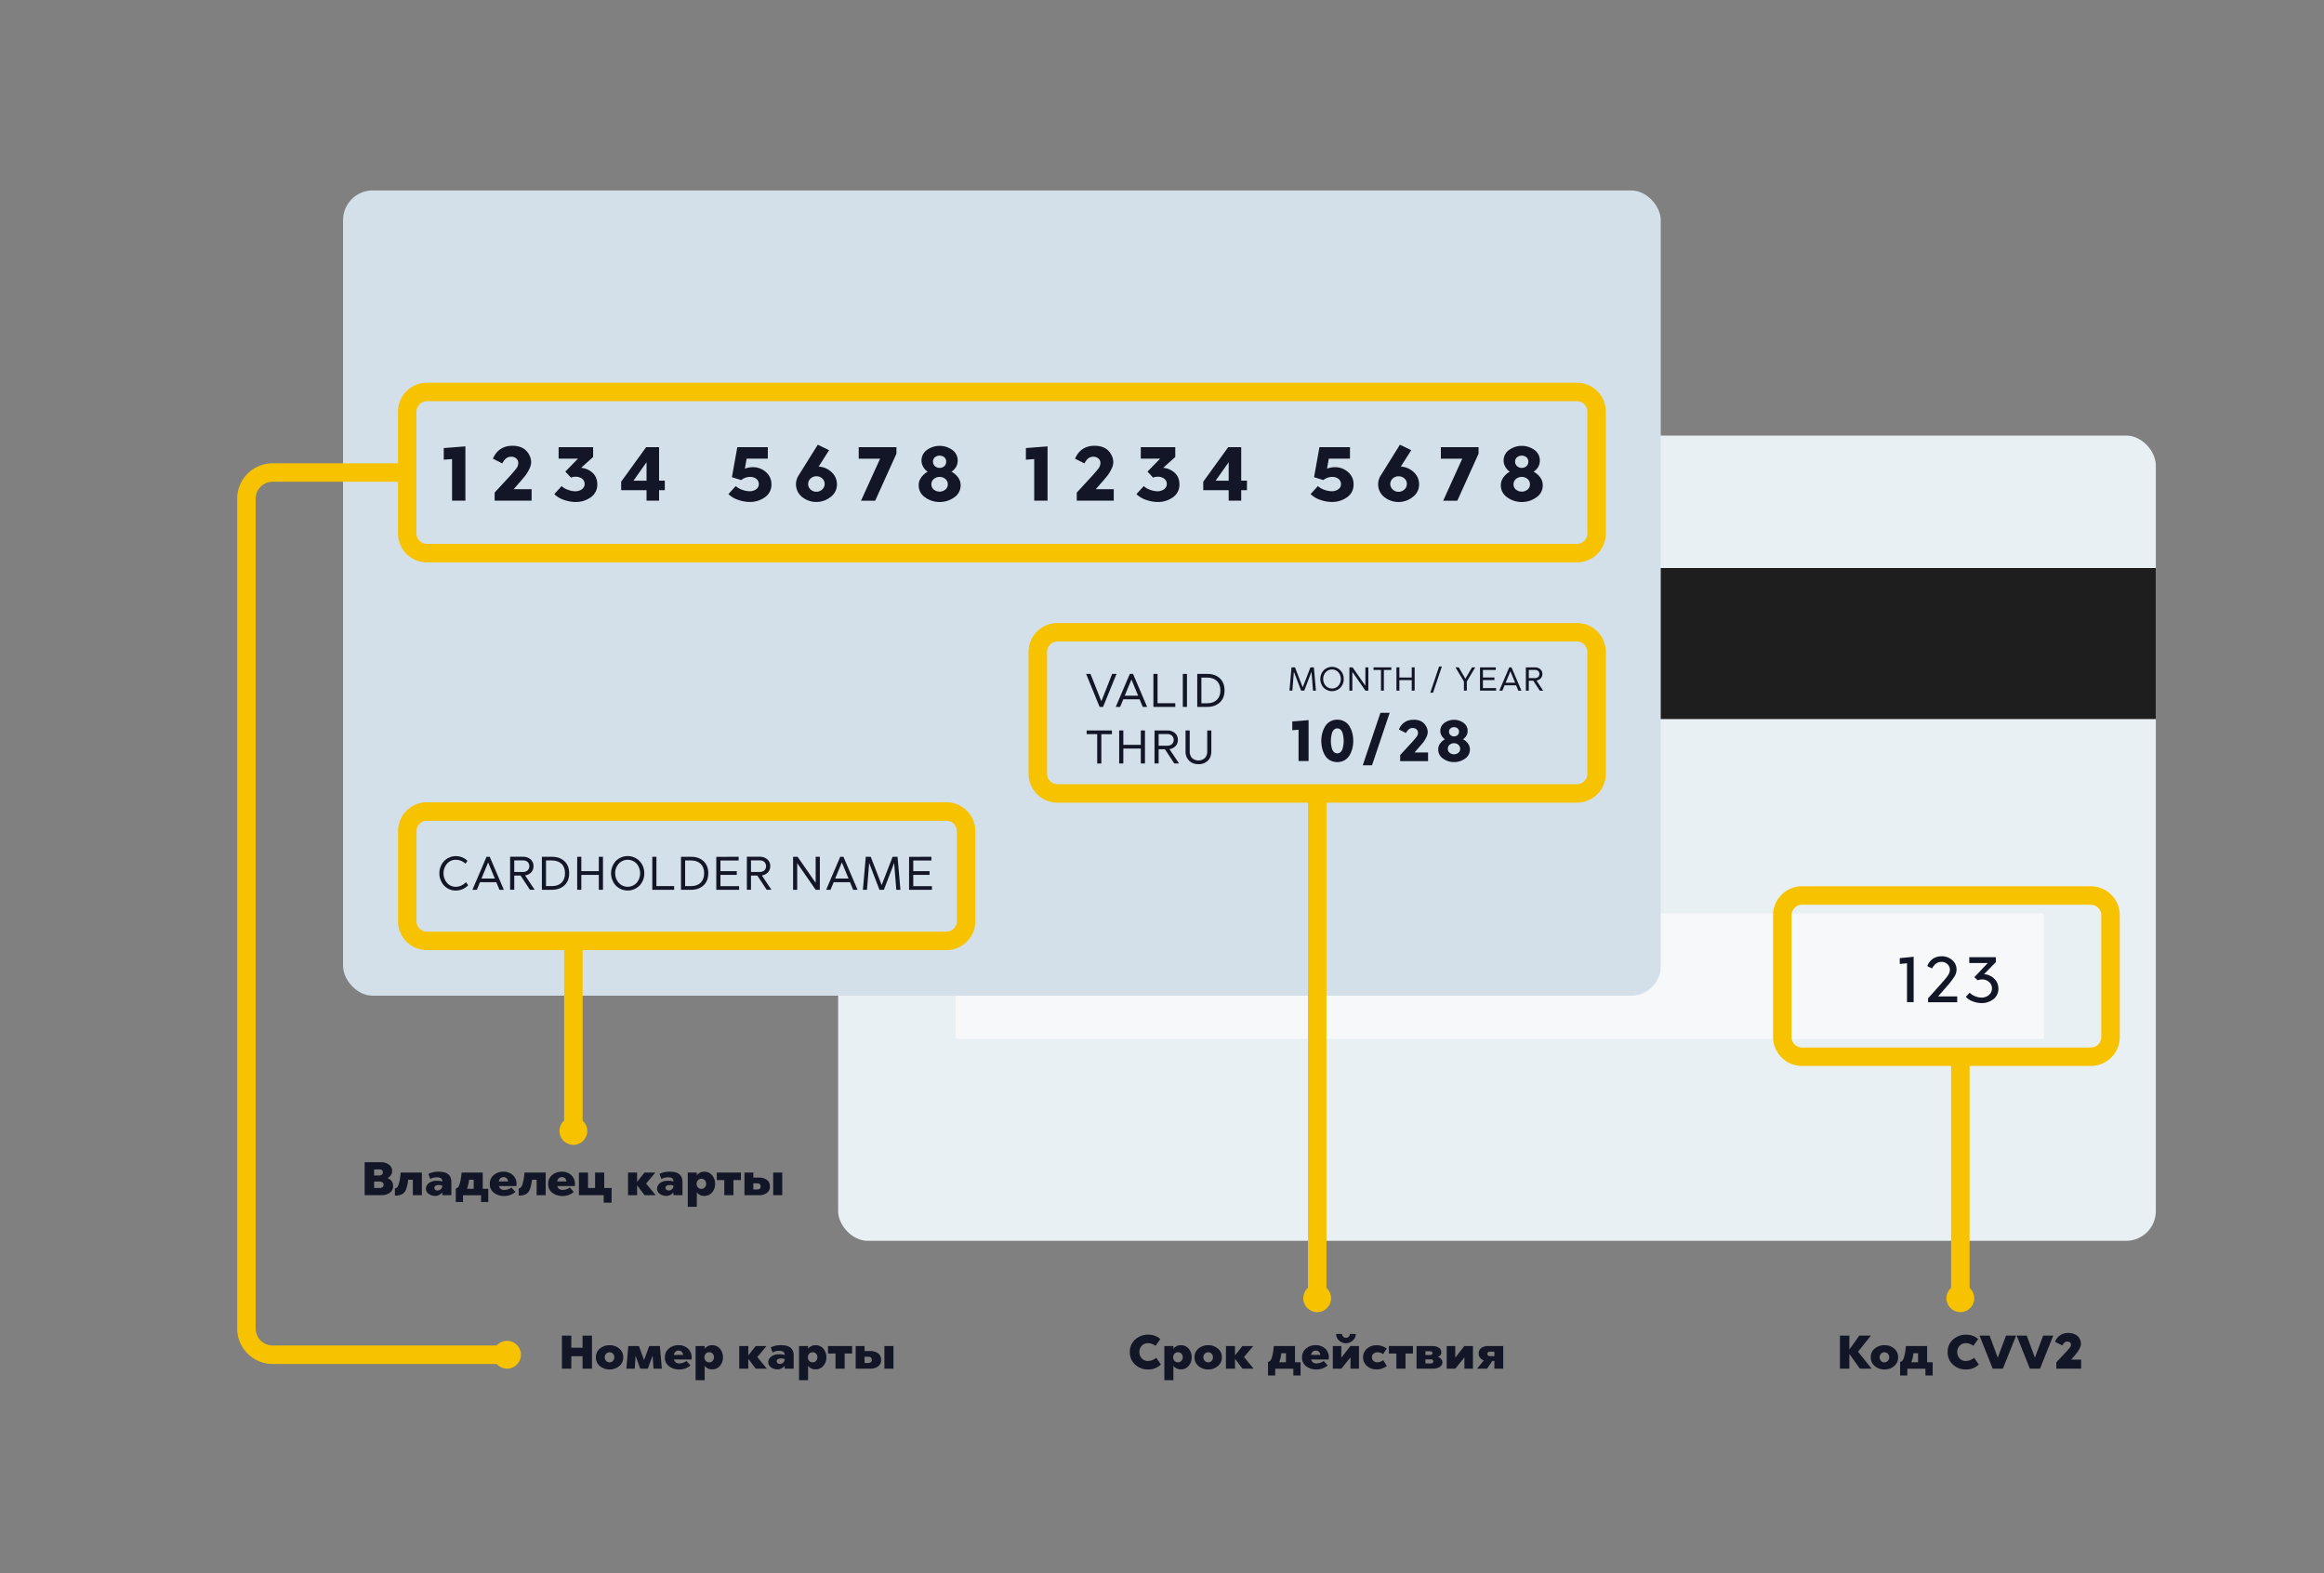<svg id="Слой_1" data-name="Слой 1" xmlns="http://www.w3.org/2000/svg" viewBox="0 0 2514.2 1702.03"><rect x="0" y="0" width="2514.2" height="1702.03" fill="#808080" stroke="none"/><defs><style>.cls-1{fill:#e9f0f4;}.cls-2{fill:#1e1e1e;}.cls-3{fill:#f6f8fa;}.cls-4{fill:#d3e0ea;}.cls-5{fill:#121627;}.cls-6{fill:#f7c200;}</style></defs><rect class="cls-1" x="906.73" y="471.17" width="1425.53" height="871.1" rx="32.1"/><rect class="cls-2" x="1646.76" y="614.47" width="685.5" height="163.38"/><rect class="cls-3" x="1033.91" y="988.1" width="1177.22" height="135.68"/><rect class="cls-4" x="371.14" y="206" width="1425.53" height="871.1" rx="32.1"/><path class="cls-5" d="M503.49,482.88v58.73H489.07v-45l-9,.66V484.7Z"/><path class="cls-5" d="M572.54,492.05a17.24,17.24,0,0,1,2.1,7.83,17.69,17.69,0,0,1-2.15,7.74,40,40,0,0,1-4.11,6.78q-1.95,2.48-5.3,6.3l-7.45,8.5h19.49v12.41h-40v-8.78l15.19-16.43q5.73-6.3,8.21-9.55a10.09,10.09,0,0,0,2.2-5.82,6.39,6.39,0,0,0-2.2-5.06,7.85,7.85,0,0,0-5.35-1.91,8.59,8.59,0,0,0-5.68,1.86,16.94,16.94,0,0,0-4.06,5.39l-10.22-5.15q6.21-13.95,21.2-13.94Q567.38,482.22,572.54,492.05Z"/><path class="cls-5" d="M641.68,483.74v10.6l-13.09,11.75a21.15,21.15,0,0,1,12.66,5.54q4.9,4.68,4.91,12.32a16.29,16.29,0,0,1-7.06,14,27.3,27.3,0,0,1-16.33,5.07,38.19,38.19,0,0,1-12.65-2.25,27.05,27.05,0,0,1-10.46-6.25l7.92-8.69a18.61,18.61,0,0,0,6.83,4,23.59,23.59,0,0,0,8,1.62,12.24,12.24,0,0,0,7-2.1,7.1,7.1,0,0,0,.19-11.6,11.42,11.42,0,0,0-6.74-2.06,14.43,14.43,0,0,0-3.15.29,16.17,16.17,0,0,0-2,.67l-6.12-6.49,13.66-14H604.34V483.74Z"/><path class="cls-5" d="M713,483.74v36.2h6.21v10.31H713v11.36H699.45V530.25H672v-9.17l27-37.34ZM699.45,500l-14.13,20h14.13Z"/><path class="cls-5" d="M830.66,483.74v12.42H807.74L805.83,507a24,24,0,0,1,8.5-1.62,21,21,0,0,1,14.23,5.25,16.88,16.88,0,0,1,6,13.28,16.29,16.29,0,0,1-7.06,14,27.3,27.3,0,0,1-16.33,5.07,38.19,38.19,0,0,1-12.65-2.25,27.05,27.05,0,0,1-10.46-6.25l7.92-8.69a18.6,18.6,0,0,0,6.88,4,24,24,0,0,0,8,1.62,12.18,12.18,0,0,0,7-2,6.57,6.57,0,0,0,3.06-5.78,7.16,7.16,0,0,0-2.58-5.54,10.44,10.44,0,0,0-6.68-2.19,15.58,15.58,0,0,0-9.84,3.43l-10-3.15,5.83-32.47Z"/><path class="cls-5" d="M884.71,481.07,896.93,487l-11.27,17.76a21.78,21.78,0,0,1,13.9,5.92A17.54,17.54,0,0,1,905.43,524a16.6,16.6,0,0,1-6.87,13.61,24.71,24.71,0,0,1-30.71.1,17.58,17.58,0,0,1-4.34-22.68Zm-7.78,36.57a8,8,0,0,0,0,11.89,9.24,9.24,0,0,0,12.51,0,7.74,7.74,0,0,0,2.68-6,7.64,7.64,0,0,0-2.63-6,9.21,9.21,0,0,0-6.35-2.34A9,9,0,0,0,876.93,517.64Z"/><path class="cls-5" d="M969.8,483.74v7l-23,50.9H931.5l20.63-45.45H929V483.74Z"/><path class="cls-5" d="M1036.07,498.35q0,7.17-6.69,11.94a21,21,0,0,1,7.12,6.16,14.13,14.13,0,0,1,2.72,8.45,15.35,15.35,0,0,1-7.07,13.23,26.79,26.79,0,0,1-15.66,4.92,26.41,26.41,0,0,1-15.61-5,15.39,15.39,0,0,1-7-13.18,14.2,14.2,0,0,1,2.72-8.4,21.06,21.06,0,0,1,7-6.21,14.52,14.52,0,0,1-4.87-5.35,12.35,12.35,0,0,1-1.81-6.59,13.75,13.75,0,0,1,6-11.65,23.38,23.38,0,0,1,27.22,0A13.77,13.77,0,0,1,1036.07,498.35ZM1007.61,524a7,7,0,0,0,2.67,5.64,9.9,9.9,0,0,0,12.42,0,7,7,0,0,0,2.67-5.64,7.35,7.35,0,0,0-2.62-5.87,9.85,9.85,0,0,0-12.51,0A7.36,7.36,0,0,0,1007.61,524Zm3.82-29.36a5.86,5.86,0,0,0-2.1,4.72,6.28,6.28,0,0,0,2.1,4.87,7.23,7.23,0,0,0,5.06,1.91,7.33,7.33,0,0,0,5.11-1.86,6.31,6.31,0,0,0,2-4.92,5.91,5.91,0,0,0-2-4.72,8.19,8.19,0,0,0-10.17,0Z"/><path class="cls-5" d="M1133.28,482.88v58.73h-14.42v-45l-9,.66V484.7Z"/><path class="cls-5" d="M1202.32,492.05a17.26,17.26,0,0,1,2.11,7.83,17.69,17.69,0,0,1-2.15,7.74,41.36,41.36,0,0,1-4.11,6.78q-2,2.48-5.3,6.3l-7.45,8.5h19.48v12.41h-40v-8.78l15.18-16.43q5.73-6.3,8.22-9.55a10.07,10.07,0,0,0,2.19-5.82,6.38,6.38,0,0,0-2.19-5.06,7.85,7.85,0,0,0-5.35-1.91,8.59,8.59,0,0,0-5.68,1.86,16.94,16.94,0,0,0-4.06,5.39L1163,496.16q6.21-13.95,21.2-13.94Q1197.17,482.22,1202.32,492.05Z"/><path class="cls-5" d="M1271.46,483.74v10.6l-13.08,11.75a21.12,21.12,0,0,1,12.65,5.54q4.92,4.68,4.92,12.32a16.29,16.29,0,0,1-7.06,14,27.32,27.32,0,0,1-16.33,5.07,38.29,38.29,0,0,1-12.66-2.25,27.08,27.08,0,0,1-10.45-6.25l7.92-8.69a18.52,18.52,0,0,0,6.83,4,23.58,23.58,0,0,0,8,1.62,12.24,12.24,0,0,0,7-2.1,7.09,7.09,0,0,0,.19-11.6,11.37,11.37,0,0,0-6.73-2.06,14.43,14.43,0,0,0-3.15.29,17.28,17.28,0,0,0-2,.67l-6.11-6.49,13.66-14h-20.91V483.74Z"/><path class="cls-5" d="M1342.8,483.74v36.2H1349v10.31h-6.21v11.36h-13.56V530.25h-27.5v-9.17l27-37.34ZM1329.24,500l-14.14,20h14.14Z"/><path class="cls-5" d="M1460.45,483.74v12.42h-22.92L1435.62,507a24,24,0,0,1,8.5-1.62,21,21,0,0,1,14.23,5.25,16.88,16.88,0,0,1,6,13.28,16.29,16.29,0,0,1-7.06,14,27.32,27.32,0,0,1-16.33,5.07,38.29,38.29,0,0,1-12.66-2.25,27.08,27.08,0,0,1-10.45-6.25l7.92-8.69a18.52,18.52,0,0,0,6.88,4,23.93,23.93,0,0,0,8,1.62,12.2,12.2,0,0,0,7-2,6.57,6.57,0,0,0,3.06-5.78,7.16,7.16,0,0,0-2.58-5.54,10.47,10.47,0,0,0-6.69-2.19,15.57,15.57,0,0,0-9.83,3.43l-10-3.15,5.83-32.47Z"/><path class="cls-5" d="M1514.5,481.07l12.22,5.92-11.27,17.76a21.78,21.78,0,0,1,13.9,5.92,17.54,17.54,0,0,1,5.87,13.37,16.59,16.59,0,0,1-6.88,13.61,24.7,24.7,0,0,1-30.7.1,17.58,17.58,0,0,1-4.34-22.68Zm-7.79,36.57a8,8,0,0,0,0,11.89A8.91,8.91,0,0,0,1513,532a9,9,0,0,0,6.3-2.44,7.77,7.77,0,0,0,2.68-6,7.64,7.64,0,0,0-2.63-6,9.21,9.21,0,0,0-6.35-2.34A9,9,0,0,0,1506.71,517.64Z"/><path class="cls-5" d="M1599.58,483.74v7l-23,50.9h-15.28l20.63-45.45h-23.11V483.74Z"/><path class="cls-5" d="M1665.86,498.35q0,7.17-6.69,11.94a21,21,0,0,1,7.12,6.16,14.13,14.13,0,0,1,2.72,8.45,15.35,15.35,0,0,1-7.07,13.23,26.79,26.79,0,0,1-15.66,4.92,26.41,26.41,0,0,1-15.61-5,15.39,15.39,0,0,1-7-13.18,14.13,14.13,0,0,1,2.72-8.4,20.86,20.86,0,0,1,7-6.21,14.43,14.43,0,0,1-4.87-5.35,12.35,12.35,0,0,1-1.82-6.59,13.76,13.76,0,0,1,6-11.65,23.38,23.38,0,0,1,27.22,0A13.77,13.77,0,0,1,1665.86,498.35ZM1637.4,524a7,7,0,0,0,2.67,5.64,9.9,9.9,0,0,0,12.42,0,7,7,0,0,0,2.67-5.64,7.35,7.35,0,0,0-2.62-5.87,9.85,9.85,0,0,0-12.51,0A7.33,7.33,0,0,0,1637.4,524Zm3.82-29.36a5.86,5.86,0,0,0-2.1,4.72,6.28,6.28,0,0,0,2.1,4.87,7.23,7.23,0,0,0,5.06,1.91,7.33,7.33,0,0,0,5.11-1.86,6.31,6.31,0,0,0,2-4.92,5.91,5.91,0,0,0-2-4.72,8.19,8.19,0,0,0-10.17,0Z"/><path class="cls-5" d="M505.8,931.17l-2.24,3.12a15,15,0,0,0-10.36-4.19,12.14,12.14,0,0,0-9.66,4.29,16.14,16.14,0,0,0,0,20.63,12.28,12.28,0,0,0,9.66,4.26q5.92,0,11-5l2.24,3.36a18.18,18.18,0,0,1-13.15,5.71,16.89,16.89,0,0,1-12.88-5.4,19.75,19.75,0,0,1,0-26.47,18,18,0,0,1,25.35-.26Z"/><path class="cls-5" d="M529.82,926.84l15.25,35.7h-4.74l-3.42-8.21H519.26l-3.41,8.21H511.1l15.25-35.7Zm-1.73,6.07-7.24,17.49h14.48Z"/><path class="cls-5" d="M577.15,937a9.34,9.34,0,0,1-2.5,6.68,11.26,11.26,0,0,1-6.58,3.32l10.35,15.5h-5.15l-10.09-15.35h-6.84v15.35h-4.49v-35.7h13.93a12.18,12.18,0,0,1,8.11,2.75A9.26,9.26,0,0,1,577.15,937Zm-11.43-6.27h-9.38v12.54h9.38a7.48,7.48,0,0,0,5-1.63,6.55,6.55,0,0,0,0-9.28A7.48,7.48,0,0,0,565.72,930.77Z"/><path class="cls-5" d="M615.76,944.69q0,8.37-5.18,13.11t-13.44,4.74H586.23v-35.7h10.91q8.46,0,13.54,4.79T615.76,944.69Zm-18.67-13.87h-6.38v27.74h6.38q6.63,0,10.4-3.7t3.78-10.17q0-6.63-3.83-10.25T597.09,930.82Z"/><path class="cls-5" d="M652.32,926.84v35.7h-4.49V946.42H628.91v16.12h-4.48v-35.7h4.48v15.55h18.92V926.84Z"/><path class="cls-5" d="M697,944.69a18.48,18.48,0,0,1-5.1,13.23,18,18,0,0,1-25.73,0,19.73,19.73,0,0,1,0-26.45,18,18,0,0,1,25.73,0A18.6,18.6,0,0,1,697,944.69Zm-31.42,0a15,15,0,0,0,3.8,10.3,13.09,13.09,0,0,0,19.38,0,16.06,16.06,0,0,0,0-20.63,13.16,13.16,0,0,0-19.43,0A15.15,15.15,0,0,0,665.53,944.69Z"/><path class="cls-5" d="M710.15,926.84v31.72h19.18v4H705.67v-35.7Z"/><path class="cls-5" d="M766.25,944.69q0,8.37-5.17,13.11t-13.44,4.74H736.73v-35.7h10.91q8.46,0,13.54,4.79T766.25,944.69Zm-18.66-13.87h-6.38v27.74h6.38q6.63,0,10.4-3.7t3.78-10.17q0-6.63-3.83-10.25T747.59,930.82Z"/><path class="cls-5" d="M799.1,926.84v4H779.41v11.57h17.65v4H779.41v12.19h20.2v4H774.92v-35.7Z"/><path class="cls-5" d="M833.27,937a9.38,9.38,0,0,1-2.5,6.68,11.26,11.26,0,0,1-6.58,3.32l10.35,15.5h-5.15l-10.1-15.35h-6.83v15.35H808v-35.7h13.92a12.16,12.16,0,0,1,8.11,2.75A9.24,9.24,0,0,1,833.27,937Zm-11.43-6.27h-9.38v12.54h9.38a7.48,7.48,0,0,0,5-1.63,6.55,6.55,0,0,0,0-9.28A7.48,7.48,0,0,0,821.84,930.77Z"/><path class="cls-5" d="M886.92,926.84v35.7h-4.49l-20-28.82v28.82H858v-35.7h4.85L882.43,955V926.84Z"/><path class="cls-5" d="M912.47,926.84l15.25,35.7H923l-3.42-8.21H901.91l-3.41,8.21h-4.75L909,926.84Zm-1.73,6.07-7.25,17.49H918Z"/><path class="cls-5" d="M971,926.84l3.11,35.7h-4.44l-2.34-29-11.12,29h-4.8l-11.11-29-2.35,29h-4.44l3.11-35.7H942l11.83,30.6,11.83-30.6Z"/><path class="cls-5" d="M1007.63,926.84v4H988v11.57h17.64v4H988v12.19h20.19v4H983.46v-35.7Z"/><path class="cls-5" d="M1207.91,729l-14.58,35.7h-3.73L1175,729h4.74l11.73,29.63L1203.17,729Z"/><path class="cls-5" d="M1225.76,729l15.25,35.7h-4.74l-3.42-8.21h-17.64l-3.42,8.21h-4.74L1222.3,729Zm-1.73,6.07-7.24,17.49h14.48Z"/><path class="cls-5" d="M1252.28,729v31.72h19.18v4H1247.8V729Z"/><path class="cls-5" d="M1284.11,729v35.7h-4.49V729Z"/><path class="cls-5" d="M1324.75,746.84q0,8.35-5.17,13.1t-13.44,4.75h-10.92V729h10.92q8.46,0,13.54,4.79T1324.75,746.84ZM1306.09,733h-6.38v27.74h6.38q6.63,0,10.4-3.7t3.78-10.17q0-6.63-3.83-10.25T1306.09,733Z"/><path class="cls-5" d="M1202.92,790.19v4h-11.43v31.72H1187V794.17h-11.42v-4Z"/><path class="cls-5" d="M1238.67,790.19v35.7h-4.49V809.77h-18.92v16.12h-4.49v-35.7h4.49v15.55h18.92V790.19Z"/><path class="cls-5" d="M1274.26,800.39a9.35,9.35,0,0,1-2.5,6.68,11.14,11.14,0,0,1-6.57,3.31l10.35,15.51h-5.15l-10.1-15.35h-6.83v15.35H1249v-35.7h13.92a12.18,12.18,0,0,1,8.11,2.75A9.23,9.23,0,0,1,1274.26,800.39Zm-11.42-6.28h-9.38v12.55h9.38a7.45,7.45,0,0,0,5-1.63,6.54,6.54,0,0,0,0-9.28A7.49,7.49,0,0,0,1262.84,794.11Z"/><path class="cls-5" d="M1310.47,790.19v22.54c0,4.28-1.27,7.68-3.82,10.17a13.87,13.87,0,0,1-10.15,3.75q-6.33,0-10.12-3.85a13.67,13.67,0,0,1-3.8-10.07V790.19h4.49v22.54a10.22,10.22,0,0,0,2.47,7.22,10.47,10.47,0,0,0,14,0,10.23,10.23,0,0,0,2.48-7.22V790.19Z"/><path class="cls-5" d="M1421.42,721.92l2.2,25.2h-3.14l-1.65-20.45L1411,747.12h-3.38l-7.85-20.45-1.66,20.45H1395l2.2-25.2h3.78l8.35,21.6,8.35-21.6Z"/><path class="cls-5" d="M1453.71,734.52a13.07,13.07,0,0,1-3.6,9.34,12.72,12.72,0,0,1-18.16,0,13.93,13.93,0,0,1,0-18.67,12.75,12.75,0,0,1,18.16,0A13.12,13.12,0,0,1,1453.71,734.52Zm-22.18,0a10.59,10.59,0,0,0,2.69,7.27,9.26,9.26,0,0,0,13.68,0,11.36,11.36,0,0,0,0-14.56,9.29,9.29,0,0,0-13.72,0A10.72,10.72,0,0,0,1431.53,734.52Z"/><path class="cls-5" d="M1480.32,721.92v25.2h-3.17L1463,726.78v20.34h-3.16v-25.2h3.42l13.86,19.87V721.92Z"/><path class="cls-5" d="M1505.19,721.92v2.81h-8.06v22.39H1494V724.73h-8.07v-2.81Z"/><path class="cls-5" d="M1530.43,721.92v25.2h-3.17V735.74H1513.9v11.38h-3.17v-25.2h3.17v11h13.36v-11Z"/><path class="cls-5" d="M1559.87,721l-9.54,28.36h-3l9.54-28.36Z"/><path class="cls-5" d="M1596,721.92l-9.11,15.26v9.94h-3.17v-9.94l-9.11-15.26h3.5l7.2,12.31,7.2-12.31Z"/><path class="cls-5" d="M1618.19,721.92v2.81H1604.3v8.17h12.45v2.8H1604.3v8.61h14.25v2.81h-17.42v-25.2Z"/><path class="cls-5" d="M1635.19,721.92l10.76,25.2h-3.35l-2.41-5.8h-12.46l-2.41,5.8H1622l10.77-25.2ZM1634,726.2l-5.11,12.35h10.22Z"/><path class="cls-5" d="M1668.59,729.12a6.61,6.61,0,0,1-1.76,4.71,7.89,7.89,0,0,1-4.64,2.34l7.3,11h-3.63l-7.13-10.84h-4.82v10.84h-3.17v-25.2h9.83a8.56,8.56,0,0,1,5.72,1.94A6.55,6.55,0,0,1,1668.59,729.12Zm-8.06-4.43h-6.62v8.85h6.62a5.25,5.25,0,0,0,3.54-1.15,4.64,4.64,0,0,0,0-6.55A5.3,5.3,0,0,0,1660.53,724.69Z"/><path class="cls-5" d="M1415.69,779v44.28h-10.87V789.41l-6.77.5v-9.5Z"/><path class="cls-5" d="M1463.07,793.4a35.34,35.34,0,0,1,.94,8.17,32.85,32.85,0,0,1-1,8.18,28.1,28.1,0,0,1-3,7.27,15,15,0,0,1-5.4,5.36,15.18,15.18,0,0,1-7.88,2,15.54,15.54,0,0,1-8-2,14.51,14.51,0,0,1-5.4-5.43,29.23,29.23,0,0,1-2.91-7.31,34.09,34.09,0,0,1,0-16.27,28.65,28.65,0,0,1,3-7.35,15.19,15.19,0,0,1,5.4-5.43,15,15,0,0,1,7.89-2.06,15.49,15.49,0,0,1,8,2.06,14.64,14.64,0,0,1,5.44,5.47A27.64,27.64,0,0,1,1463.07,793.4Zm-23.26,8.17a31.05,31.05,0,0,0,.26,4,27.92,27.92,0,0,0,.9,4.24,7.93,7.93,0,0,0,2.12,3.71,5.39,5.39,0,0,0,7.27,0,8,8,0,0,0,2.13-3.74,31.8,31.8,0,0,0,.9-4.29,32.13,32.13,0,0,0,.25-4,33.13,33.13,0,0,0-.25-4,31.54,31.54,0,0,0-.9-4.32,8.33,8.33,0,0,0-2.13-3.78,5.31,5.31,0,0,0-7.27,0,8.23,8.23,0,0,0-2.12,3.78,28.8,28.8,0,0,0-.9,4.32A31.21,31.21,0,0,0,1439.81,801.57Z"/><path class="cls-5" d="M1503.39,771.12l-19.08,56.73h-10l19.08-56.73Z"/><path class="cls-5" d="M1543,786a13.06,13.06,0,0,1,1.58,5.9,13.3,13.3,0,0,1-1.62,5.84,30.59,30.59,0,0,1-3.09,5.11q-1.48,1.88-4,4.75l-5.61,6.41h14.68v9.36h-30.16v-6.63l11.44-12.38q4.32-4.75,6.2-7.2a7.61,7.61,0,0,0,1.65-4.39,4.83,4.83,0,0,0-1.65-3.82,6,6,0,0,0-4-1.44,6.47,6.47,0,0,0-4.28,1.41,12.7,12.7,0,0,0-3.06,4.06l-7.7-3.88q4.67-10.51,16-10.52Q1539.11,778.53,1543,786Z"/><path class="cls-5" d="M1587.77,790.7q0,5.4-5,9a15.78,15.78,0,0,1,5.37,4.65,10.6,10.6,0,0,1,2.05,6.37,11.57,11.57,0,0,1-5.33,10A20.23,20.23,0,0,1,1573,824.4a19.89,19.89,0,0,1-11.77-3.75,11.58,11.58,0,0,1-5.29-9.93,10.66,10.66,0,0,1,2-6.34,15.84,15.84,0,0,1,5.29-4.68,11,11,0,0,1-3.67-4,9.34,9.34,0,0,1-1.37-5,10.35,10.35,0,0,1,4.54-8.78,17.64,17.64,0,0,1,20.52,0A10.41,10.41,0,0,1,1587.77,790.7Zm-21.45,19.37a5.25,5.25,0,0,0,2,4.25,7.43,7.43,0,0,0,9.36,0,5.23,5.23,0,0,0,2-4.25,5.56,5.56,0,0,0-2-4.43,7.42,7.42,0,0,0-9.43,0A5.56,5.56,0,0,0,1566.32,810.07Zm2.88-22.14a4.42,4.42,0,0,0-1.59,3.56,4.75,4.75,0,0,0,1.59,3.68,5.45,5.45,0,0,0,3.81,1.44,5.53,5.53,0,0,0,3.86-1.41,4.76,4.76,0,0,0,1.54-3.71,4.47,4.47,0,0,0-1.54-3.56,6.19,6.19,0,0,0-7.67,0Z"/><path class="cls-5" d="M2070.26,1035v49.07h-7.18V1042l-7.83.74v-6.27Z"/><path class="cls-5" d="M2116.68,1048.9A15,15,0,0,1,2114,1057a93.73,93.73,0,0,1-8.66,11l-8.66,9.9h20.7v6.27h-31.5v-4.29l13.44-14.93q4-4.62,6-7,4.13-4.94,4.13-8.74a8.16,8.16,0,0,0-2.6-6.22,9.11,9.11,0,0,0-6.47-2.44,9.37,9.37,0,0,0-5.9,1.82,17.52,17.52,0,0,0-4.33,5.28l-5.19-2.64q4.61-10.56,15.74-10.56a16.56,16.56,0,0,1,11.18,4.09A13.14,13.14,0,0,1,2116.68,1048.9Z"/><path class="cls-5" d="M2159.23,1035.46v5.27l-12.86,13.11a17,17,0,0,1,11,4.83,14.39,14.39,0,0,1,4.58,10.76,13.78,13.78,0,0,1-5.4,11.42,20,20,0,0,1-12.74,4.25,27,27,0,0,1-9.4-1.78,18.78,18.78,0,0,1-7.67-5l4.21-4.45a15.05,15.05,0,0,0,5.73,3.79,18.53,18.53,0,0,0,7,1.49,12.28,12.28,0,0,0,7.92-2.72,8.79,8.79,0,0,0,3.38-7.18,8.87,8.87,0,0,0-3.13-7,11.09,11.09,0,0,0-7.51-2.72,14,14,0,0,0-4.78.91l-3.55-3.38,14.44-15.34h-20v-6.26Z"/><path class="cls-6" d="M1706,608.35H461.82a31.29,31.29,0,0,1-31.25-31.25V445.25A31.29,31.29,0,0,1,461.82,414H1706a31.3,31.3,0,0,1,31.26,31.26V577.1A31.3,31.3,0,0,1,1706,608.35ZM461.82,434a11.27,11.27,0,0,0-11.25,11.26V577.1a11.26,11.26,0,0,0,11.25,11.25H1706a11.26,11.26,0,0,0,11.26-11.25V445.25A11.27,11.27,0,0,0,1706,434Z"/><path class="cls-6" d="M1706,868.3H1144a31.29,31.29,0,0,1-31.25-31.25V705.19A31.29,31.29,0,0,1,1144,673.94H1706a31.3,31.3,0,0,1,31.26,31.25V837.05A31.3,31.3,0,0,1,1706,868.3ZM1144,693.94a11.27,11.27,0,0,0-11.25,11.25V837.05A11.27,11.27,0,0,0,1144,848.3H1706a11.27,11.27,0,0,0,11.26-11.25V705.19A11.27,11.27,0,0,0,1706,693.94Z"/><path class="cls-6" d="M2262,1153.12H1949.45a31.29,31.29,0,0,1-31.25-31.26V990a31.29,31.29,0,0,1,31.25-31.26H2262A31.29,31.29,0,0,1,2293.24,990v131.85A31.29,31.29,0,0,1,2262,1153.12ZM1949.45,978.75A11.27,11.27,0,0,0,1938.2,990v131.85a11.27,11.27,0,0,0,11.25,11.26H2262a11.27,11.27,0,0,0,11.25-11.26V990A11.27,11.27,0,0,0,2262,978.75Z"/><path class="cls-6" d="M1023.87,1027.8h-562a31.29,31.29,0,0,1-31.25-31.26V899.11a31.29,31.29,0,0,1,31.25-31.26h562.05a31.29,31.29,0,0,1,31.25,31.26v97.43A31.29,31.29,0,0,1,1023.87,1027.8Zm-562-139.95a11.27,11.27,0,0,0-11.25,11.26v97.43a11.27,11.27,0,0,0,11.25,11.26h562.05a11.27,11.27,0,0,0,11.25-11.26V899.11a11.27,11.27,0,0,0-11.25-11.26Z"/><rect class="cls-6" x="610.3" y="1017.8" width="20" height="205.64"/><rect class="cls-6" x="1414.98" y="860.48" width="20" height="543.9"/><path class="cls-5" d="M424.18,1266.8q0,4.89-4.94,7.65,6.06,2.44,6.06,8.52a8.43,8.43,0,0,1-3.74,7.37,15.13,15.13,0,0,1-8.75,2.57H394.5v-35.7h17.7a14.14,14.14,0,0,1,8.41,2.53A8.14,8.14,0,0,1,424.18,1266.8Zm-14-1.78H404.7v6.57h5.46a4.69,4.69,0,0,0,2.9-.84,3,3,0,0,0,1.13-2.52C414.19,1266.09,412.84,1265,410.16,1265Zm.56,13.15h-6v6.94h6a5,5,0,0,0,3-.87,3.05,3.05,0,0,0,1.2-2.65,2.92,2.92,0,0,0-1.2-2.57A5.09,5.09,0,0,0,410.72,1278.17Z"/><path class="cls-5" d="M456.41,1268.43v24.48h-9.79v-16.73h-5l-.1.72a45.9,45.9,0,0,1-2.29,9.89,9.73,9.73,0,0,1-4.52,5.18,17.19,17.19,0,0,1-7.47,1.4v-7.75q2.4-.36,3.72-3.52a42.83,42.83,0,0,0,2.1-9.79l.45-3.88Z"/><path class="cls-5" d="M488.29,1278.73v14.18H478.5v-3.16a9.64,9.64,0,0,1-7.86,3.93,11.61,11.61,0,0,1-6.78-2.14,6.62,6.62,0,0,1-3.06-5.67,6.84,6.84,0,0,1,1.45-4.28,10.44,10.44,0,0,1,3.75-3,15.1,15.1,0,0,1,6.63-1.27,20.49,20.49,0,0,1,5.87.76,3.93,3.93,0,0,0-1.41-3.47,7,7,0,0,0-4-1,14.29,14.29,0,0,0-7.65,1.79l-2-5.51a23.91,23.91,0,0,1,11.27-2.4Q488.29,1267.51,488.29,1278.73ZM469.93,1285a2.42,2.42,0,0,0,1.07,2.11,4.24,4.24,0,0,0,2.5.74,4.84,4.84,0,0,0,3.47-1.5,4.69,4.69,0,0,0,1.53-3.44v-.31a10.79,10.79,0,0,0-4.13-.71,6.15,6.15,0,0,0-3.09.76A2.52,2.52,0,0,0,469.93,1285Z"/><path class="cls-5" d="M522.25,1268.43V1286h6v14.28h-7.8V1293H500.89v7.3h-7.81v-14.64q2.4-.36,3.72-3.52a42.83,42.83,0,0,0,2.1-9.79l.46-3.88Zm-9.79,7.75h-5l-.1.72a38,38,0,0,1-2.19,9.08h7.29Z"/><path class="cls-5" d="M558.82,1280.93a20.46,20.46,0,0,1-.1,2.09h-19q1.17,4.23,5.86,4.23a13.48,13.48,0,0,0,7.65-2.65l4.34,4.79a18.32,18.32,0,0,1-12.09,4.39,17.88,17.88,0,0,1-11.07-3.42,11.37,11.37,0,0,1-4.54-9.64,11.89,11.89,0,0,1,4.31-9.61,15.75,15.75,0,0,1,10.43-3.6,14.55,14.55,0,0,1,10.23,3.68A12.56,12.56,0,0,1,558.82,1280.93ZM539.59,1278h10.1q-.87-4.63-5-4.64a4.71,4.71,0,0,0-3.39,1.25A6.49,6.49,0,0,0,539.59,1278Z"/><path class="cls-5" d="M590.34,1268.43v24.48h-9.79v-16.73h-5l-.1.72a45.22,45.22,0,0,1-2.3,9.89,9.72,9.72,0,0,1-4.51,5.18,17.19,17.19,0,0,1-7.47,1.4v-7.75q2.4-.36,3.72-3.52a42.39,42.39,0,0,0,2.09-9.79l.46-3.88Z"/><path class="cls-5" d="M622,1280.93a20.46,20.46,0,0,1-.1,2.09h-19q1.17,4.23,5.86,4.23a13.48,13.48,0,0,0,7.65-2.65l4.34,4.79a18.32,18.32,0,0,1-12.09,4.39,17.88,17.88,0,0,1-11.07-3.42,11.34,11.34,0,0,1-4.54-9.64,11.89,11.89,0,0,1,4.31-9.61,15.73,15.73,0,0,1,10.43-3.6,14.55,14.55,0,0,1,10.23,3.68A12.56,12.56,0,0,1,622,1280.93ZM602.78,1278h10.1q-.87-4.63-5-4.64a4.71,4.71,0,0,0-3.39,1.25A6.49,6.49,0,0,0,602.78,1278Z"/><path class="cls-5" d="M653.68,1268.43v16.68h8l-.05,15.91h-8.52l0-8.11H626.29v-24.48h9.85v16.68h7.65v-16.68Z"/><path class="cls-5" d="M708.91,1268.43,699,1280.32l10.3,12.59h-12l-8.06-10.71v10.71h-9.79v-24.48h9.79v10.1l8-10.1Z"/><path class="cls-5" d="M738.34,1278.73v14.18h-9.79v-3.16a9.62,9.62,0,0,1-7.86,3.93,11.61,11.61,0,0,1-6.78-2.14,6.62,6.62,0,0,1-3.06-5.67,6.9,6.9,0,0,1,1.45-4.28,10.44,10.44,0,0,1,3.75-3,15.1,15.1,0,0,1,6.63-1.27,20.49,20.49,0,0,1,5.87.76,4,4,0,0,0-1.4-3.47,7.07,7.07,0,0,0-4-1,14.34,14.34,0,0,0-7.65,1.79l-2-5.51a23.94,23.94,0,0,1,11.27-2.4Q738.35,1267.51,738.34,1278.73ZM720,1285a2.42,2.42,0,0,0,1.07,2.11,4.26,4.26,0,0,0,2.5.74,4.84,4.84,0,0,0,3.47-1.5,4.69,4.69,0,0,0,1.53-3.44v-.31a10.75,10.75,0,0,0-4.13-.71,6.15,6.15,0,0,0-3.09.76A2.52,2.52,0,0,0,720,1285Z"/><path class="cls-5" d="M773.63,1280.62a13.79,13.79,0,0,1-3.24,9.23,10.59,10.59,0,0,1-8.49,3.83,9.76,9.76,0,0,1-8.06-3.88v15.61h-9.79v-37h9.79v3a9.78,9.78,0,0,1,8.06-3.87,10.53,10.53,0,0,1,8.52,3.85A13.89,13.89,0,0,1,773.63,1280.62Zm-18.56-3.9a5.88,5.88,0,0,0,0,7.8,5,5,0,0,0,3.77,1.56,4.73,4.73,0,0,0,3.65-1.61,5.52,5.52,0,0,0,1.45-3.85,5.63,5.63,0,0,0-1.4-3.87,4.7,4.7,0,0,0-3.7-1.59A5,5,0,0,0,755.07,1276.72Z"/><path class="cls-5" d="M801.53,1268.43v8.11h-8.06v16.37h-9.89v-16.37h-8.11v-8.11Z"/><path class="cls-5" d="M815,1268.43v5.46h6.17a14.18,14.18,0,0,1,8.37,2.37q3.36,2.37,3.36,7.17a8.13,8.13,0,0,1-3.36,7.11,14.18,14.18,0,0,1-8.37,2.37H805.41v-24.48Zm4.08,11.58H815v6.73h4.08q3.78,0,3.78-3.31T819.07,1280Zm27.19-11.58v24.48h-9.8v-24.48Z"/><path class="cls-5" d="M640.43,1444.86v35.7h-10.2V1467.1H618.09v13.46h-10.2v-35.7h10.2v13.06h12.14v-13.06Z"/><path class="cls-5" d="M674.24,1468.27a11.76,11.76,0,0,1-4.38,9.54,16.75,16.75,0,0,1-20.84,0,11.82,11.82,0,0,1-4.36-9.51,11.68,11.68,0,0,1,4.39-9.53,16,16,0,0,1,10.4-3.57,15.75,15.75,0,0,1,10.43,3.62A11.71,11.71,0,0,1,674.24,1468.27Zm-18.54-3.82a5.75,5.75,0,0,0,0,7.67,4.8,4.8,0,0,0,3.67,1.61,4.91,4.91,0,0,0,3.73-1.58,5.48,5.48,0,0,0,1.47-3.88,5.39,5.39,0,0,0-1.45-3.87,4.94,4.94,0,0,0-3.75-1.53A4.8,4.8,0,0,0,655.7,1464.45Z"/><path class="cls-5" d="M713.87,1456.08l2.14,24.48h-9l-1-14.17-5.15,14.17h-8.22l-5-13.82-1,13.82h-9l2.09-24.48h11.48l5.56,15.25,5.61-15.25Z"/><path class="cls-5" d="M748.24,1468.58a20.46,20.46,0,0,1-.1,2.09h-19c.78,2.82,2.74,4.23,5.86,4.23a13.54,13.54,0,0,0,7.66-2.65l4.33,4.8a18.33,18.33,0,0,1-12.09,4.38,17.83,17.83,0,0,1-11.06-3.42,11.34,11.34,0,0,1-4.54-9.64,11.86,11.86,0,0,1,4.31-9.61,15.72,15.72,0,0,1,10.43-3.59,14.53,14.53,0,0,1,10.22,3.67A12.57,12.57,0,0,1,748.24,1468.58ZM729,1465.67h10.1q-.87-4.64-5-4.64a4.68,4.68,0,0,0-3.39,1.25A6.35,6.35,0,0,0,729,1465.67Z"/><path class="cls-5" d="M782.11,1468.27a13.79,13.79,0,0,1-3.24,9.23,10.59,10.59,0,0,1-8.49,3.83,9.76,9.76,0,0,1-8.06-3.88v15.61h-9.79v-37h9.79v3a9.78,9.78,0,0,1,8.06-3.87,10.56,10.56,0,0,1,8.52,3.85A13.9,13.9,0,0,1,782.11,1468.27Zm-18.57-3.9a5.91,5.91,0,0,0,0,7.8,5,5,0,0,0,3.78,1.56,4.73,4.73,0,0,0,3.65-1.61,5.57,5.57,0,0,0,1.45-3.85,5.63,5.63,0,0,0-1.4-3.87,4.7,4.7,0,0,0-3.7-1.58A5,5,0,0,0,763.54,1464.37Z"/><path class="cls-5" d="M829.23,1456.08,819.29,1468l10.3,12.59h-12l-8.05-10.71v10.71h-9.8v-24.48h9.8v10.1l8-10.1Z"/><path class="cls-5" d="M858.66,1466.39v14.17h-9.79v-3.16a9.62,9.62,0,0,1-7.86,3.93,11.61,11.61,0,0,1-6.78-2.14,6.61,6.61,0,0,1-3.06-5.66,6.84,6.84,0,0,1,1.45-4.29,10.44,10.44,0,0,1,3.75-3A15.1,15.1,0,0,1,843,1465a20.49,20.49,0,0,1,5.87.76,3.9,3.9,0,0,0-1.41-3.46,6.93,6.93,0,0,0-4-1,14.3,14.3,0,0,0-7.65,1.78l-2-5.51a24,24,0,0,1,11.27-2.39Q858.67,1455.17,858.66,1466.39Zm-18.36,6.22a2.41,2.41,0,0,0,1.07,2.11,4.24,4.24,0,0,0,2.5.74,4.84,4.84,0,0,0,3.47-1.5,4.69,4.69,0,0,0,1.53-3.44v-.31a10.79,10.79,0,0,0-4.13-.71,6.15,6.15,0,0,0-3.09.76A2.52,2.52,0,0,0,840.3,1472.61Z"/><path class="cls-5" d="M894,1468.27a13.79,13.79,0,0,1-3.24,9.23,10.59,10.59,0,0,1-8.49,3.83,9.76,9.76,0,0,1-8.06-3.88v15.61h-9.79v-37h9.79v3a9.78,9.78,0,0,1,8.06-3.87,10.53,10.53,0,0,1,8.52,3.85A13.9,13.9,0,0,1,894,1468.27Zm-18.56-3.9a5.88,5.88,0,0,0,0,7.8,5,5,0,0,0,3.77,1.56,4.73,4.73,0,0,0,3.65-1.61,5.52,5.52,0,0,0,1.45-3.85,5.63,5.63,0,0,0-1.4-3.87,4.7,4.7,0,0,0-3.7-1.58A5,5,0,0,0,875.39,1464.37Z"/><path class="cls-5" d="M921.85,1456.08v8.11h-8.06v16.37H903.9v-16.37h-8.11v-8.11Z"/><path class="cls-5" d="M935.31,1456.08v5.46h6.17a14.21,14.21,0,0,1,8.37,2.37q3.36,2.37,3.36,7.17a8.13,8.13,0,0,1-3.36,7.11,14.21,14.21,0,0,1-8.37,2.37H925.72v-24.48Zm4.08,11.58h-4.08v6.73h4.08c2.52,0,3.77-1.1,3.77-3.31S941.91,1467.66,939.39,1467.66Zm27.18-11.58v24.48h-9.79v-24.48Z"/><path class="cls-5" d="M1255.25,1448.59l-5.2,7.29A13.43,13.43,0,0,0,1242,1453a9,9,0,0,0-6.76,2.73,9.5,9.5,0,0,0-2.62,6.86,9.62,9.62,0,0,0,2.6,6.89,8.79,8.79,0,0,0,6.68,2.75,14.2,14.2,0,0,0,9-3.47l5,7.3a19.15,19.15,0,0,1-13.92,5.35,19.83,19.83,0,0,1-14-5.3,17.68,17.68,0,0,1-5.69-13.52,17.41,17.41,0,0,1,5.79-13.54,20.31,20.31,0,0,1,14.1-5.23Q1250.21,1443.84,1255.25,1448.59Z"/><path class="cls-5" d="M1289.22,1468.27a13.79,13.79,0,0,1-3.24,9.23,10.59,10.59,0,0,1-8.49,3.83,9.75,9.75,0,0,1-8.06-3.88v15.61h-9.79v-37h9.79v3a9.77,9.77,0,0,1,8.06-3.87,10.52,10.52,0,0,1,8.51,3.85A13.86,13.86,0,0,1,1289.22,1468.27Zm-18.57-3.9a5.88,5.88,0,0,0,0,7.8,5,5,0,0,0,3.78,1.56,4.71,4.71,0,0,0,3.64-1.61,5.53,5.53,0,0,0,1.46-3.85,5.59,5.59,0,0,0-1.41-3.87,4.66,4.66,0,0,0-3.69-1.58A5,5,0,0,0,1270.65,1464.37Z"/><path class="cls-5" d="M1321.86,1468.27a11.77,11.77,0,0,1-4.39,9.54,15.83,15.83,0,0,1-10.4,3.62,15.67,15.67,0,0,1-10.43-3.65,11.79,11.79,0,0,1-4.36-9.51,11.67,11.67,0,0,1,4.38-9.53,16,16,0,0,1,10.41-3.57,15.79,15.79,0,0,1,10.43,3.62A11.74,11.74,0,0,1,1321.86,1468.27Zm-18.54-3.82a5.43,5.43,0,0,0-1.45,3.82,5.5,5.5,0,0,0,1.47,3.85,4.81,4.81,0,0,0,3.68,1.61,4.9,4.9,0,0,0,3.72-1.58,5.49,5.49,0,0,0,1.48-3.88,5.39,5.39,0,0,0-1.46-3.87,4.92,4.92,0,0,0-3.74-1.53A4.78,4.78,0,0,0,1303.32,1464.45Z"/><path class="cls-5" d="M1355.77,1456.08l-9.94,11.89,10.3,12.59h-12l-8.05-10.71v10.71h-9.8v-24.48h9.8v10.1l8-10.1Z"/><path class="cls-5" d="M1401,1456.08v17.55h6v14.28h-7.81v-7.3h-19.58v7.3h-7.81v-14.64q2.4-.36,3.73-3.52a42.26,42.26,0,0,0,2.09-9.79l.46-3.88Zm-9.79,7.76h-5l-.1.71a37.81,37.81,0,0,1-2.2,9.08h7.3Z"/><path class="cls-5" d="M1437.57,1468.58a20.46,20.46,0,0,1-.1,2.09h-19c.78,2.82,2.74,4.23,5.86,4.23a13.48,13.48,0,0,0,7.65-2.65l4.34,4.8a18.33,18.33,0,0,1-12.09,4.38,17.83,17.83,0,0,1-11.06-3.42,11.34,11.34,0,0,1-4.54-9.64,11.86,11.86,0,0,1,4.31-9.61,15.72,15.72,0,0,1,10.43-3.59,14.53,14.53,0,0,1,10.22,3.67A12.57,12.57,0,0,1,1437.57,1468.58Zm-19.22-2.91h10.1q-.87-4.64-5-4.64a4.68,4.68,0,0,0-3.39,1.25A6.35,6.35,0,0,0,1418.35,1465.67Z"/><path class="cls-5" d="M1470.21,1456.08v24.48H1461v-12.24l-9.84,12.24h-9.28v-24.48h9.23v12.6l9.84-12.6Zm-6.75-5.94a10.75,10.75,0,0,1-14.77,0,9.33,9.33,0,0,1-3.21-7.09h6.37a3.88,3.88,0,0,0,1.28,2.9,4.14,4.14,0,0,0,3,1.23,4.09,4.09,0,0,0,3-1.2,4,4,0,0,0,1.22-2.93h6.37A9.3,9.3,0,0,1,1463.46,1450.14Z"/><path class="cls-5" d="M1500.25,1458.79l-4,6.07a9.63,9.63,0,0,0-6.12-2,6.29,6.29,0,0,0-4.2,1.48,4.78,4.78,0,0,0-1.76,3.87,5.07,5.07,0,0,0,1.68,3.9,5.78,5.78,0,0,0,4.08,1.56,11.18,11.18,0,0,0,6.43-2.25l4,6.23a18.6,18.6,0,0,1-10.87,3.77,16.09,16.09,0,0,1-10.53-3.62,12.51,12.51,0,0,1,0-19,15.86,15.86,0,0,1,10.4-3.59A18.47,18.47,0,0,1,1500.25,1458.79Z"/><path class="cls-5" d="M1528.61,1456.08v8.11h-8.06v16.37h-9.89v-16.37h-8.11v-8.11Z"/><path class="cls-5" d="M1556.4,1457.82a5.57,5.57,0,0,1,2.91,5.1q0,3.36-3.72,4.94,4.85,1.85,4.84,5.67a5.7,5.7,0,0,1-3.06,5.27,13.39,13.39,0,0,1-6.83,1.76h-18.06v-24.48h17.39A12.44,12.44,0,0,1,1556.4,1457.82Zm-9.43,3.92h-4.9v4.08h4.9a2.9,2.9,0,0,0,2.09-.61,1.77,1.77,0,0,0,.61-1.37Q1549.67,1461.74,1547,1461.74Zm.81,8.78h-5.71v4.38h5.71a3.22,3.22,0,0,0,2-.58,2,2,0,0,0,.79-1.71,2,2,0,0,0-.61-1.48A3.12,3.12,0,0,0,1547.78,1470.52Z"/><path class="cls-5" d="M1593.48,1456.08v24.48h-9.23v-12.24l-9.84,12.24h-9.29v-24.48h9.24v12.6l9.84-12.6Z"/><path class="cls-5" d="M1626.27,1456.08v24.48h-9.58v-8.36h-2.2l-5.76,8.36H1598l7.24-9a8.25,8.25,0,0,1-4-2.76,7,7,0,0,1-1.53-4.48,7.27,7.27,0,0,1,2.91-6.23,12.15,12.15,0,0,1,7.24-2Zm-9.58,6.12h-4.9c-1.77,0-2.65.82-2.65,2.45a2.12,2.12,0,0,0,.74,1.74,2.93,2.93,0,0,0,1.91.61h4.9Z"/><path class="cls-5" d="M2023.93,1444.86l-13.82,17.34,14.64,18.36H2012.1l-11.37-15.91v15.91h-10.2v-35.7h10.2v15l10.71-15Z"/><path class="cls-5" d="M2053.46,1468.27a11.76,11.76,0,0,1-4.38,9.54,15.88,15.88,0,0,1-10.41,3.62,15.71,15.71,0,0,1-10.43-3.65,11.82,11.82,0,0,1-4.36-9.51,11.65,11.65,0,0,1,4.39-9.53,16,16,0,0,1,10.4-3.57,15.75,15.75,0,0,1,10.43,3.62A11.71,11.71,0,0,1,2053.46,1468.27Zm-18.54-3.82a5.75,5.75,0,0,0,0,7.67,4.8,4.8,0,0,0,3.67,1.61,4.91,4.91,0,0,0,3.73-1.58,5.48,5.48,0,0,0,1.47-3.88,5.39,5.39,0,0,0-1.45-3.87,4.94,4.94,0,0,0-3.75-1.53A4.8,4.8,0,0,0,2034.92,1464.45Z"/><path class="cls-5" d="M2084.83,1456.08v17.55h6v14.28H2083v-7.3h-19.58v7.3h-7.8v-14.64c1.59-.24,2.84-1.41,3.72-3.52a42.26,42.26,0,0,0,2.09-9.79l.46-3.88Zm-9.79,7.76h-5l-.1.71a37.34,37.34,0,0,1-2.2,9.08h7.3Z"/><path class="cls-5" d="M2140.06,1448.59l-5.2,7.29a13.45,13.45,0,0,0-8.06-2.86,9,9,0,0,0-6.76,2.73,9.5,9.5,0,0,0-2.62,6.86,9.62,9.62,0,0,0,2.6,6.89,8.79,8.79,0,0,0,6.68,2.75,14.18,14.18,0,0,0,9-3.47l5,7.3a19.15,19.15,0,0,1-13.92,5.35,19.83,19.83,0,0,1-14.05-5.3,17.68,17.68,0,0,1-5.69-13.52,17.41,17.41,0,0,1,5.79-13.54,20.31,20.31,0,0,1,14.1-5.23Q2135,1443.84,2140.06,1448.59Z"/><path class="cls-5" d="M2181.12,1444.86l-14.34,35.7h-11l-14.23-35.7h10.91l8.78,23.87,8.92-23.87Z"/><path class="cls-5" d="M2221.3,1444.86l-14.33,35.7h-11l-14.23-35.7h10.91l8.77,23.87,8.93-23.87Z"/><path class="cls-5" d="M2250,1448.54a11.61,11.61,0,0,1,1.28,5q0,4.95-6.83,12.87l-3.84,4.39h10.86v9.76h-26.84v-6.89l9.63-10.25a70.27,70.27,0,0,0,4.88-5.55,5.44,5.44,0,0,0,1.29-3.23,3,3,0,0,0-1.1-2.47,4.24,4.24,0,0,0-2.75-.89,4.64,4.64,0,0,0-3.17,1.07,10.38,10.38,0,0,0-2.26,3.14l-8-4q4.16-9.52,14.52-9.52a16.77,16.77,0,0,1,7.38,1.62A10.25,10.25,0,0,1,2250,1448.54Z"/><circle class="cls-6" cx="620.3" cy="1223.44" r="15.06"/><rect class="cls-6" x="2110.78" y="1143.12" width="20" height="270.9"/><circle class="cls-6" cx="2120.78" cy="1404.38" r="15.06"/><circle class="cls-6" cx="1424.98" cy="1404.38" r="15.06"/><circle class="cls-6" cx="548.53" cy="1465.5" r="15.06"/><path class="cls-6" d="M548.53,1475.5H294.93a38.38,38.38,0,0,1-38.34-38.34V539.52a38.39,38.39,0,0,1,38.34-38.35H440.57v20H294.93a18.37,18.37,0,0,0-18.34,18.35v897.64a18.36,18.36,0,0,0,18.34,18.34h253.6Z"/></svg>
